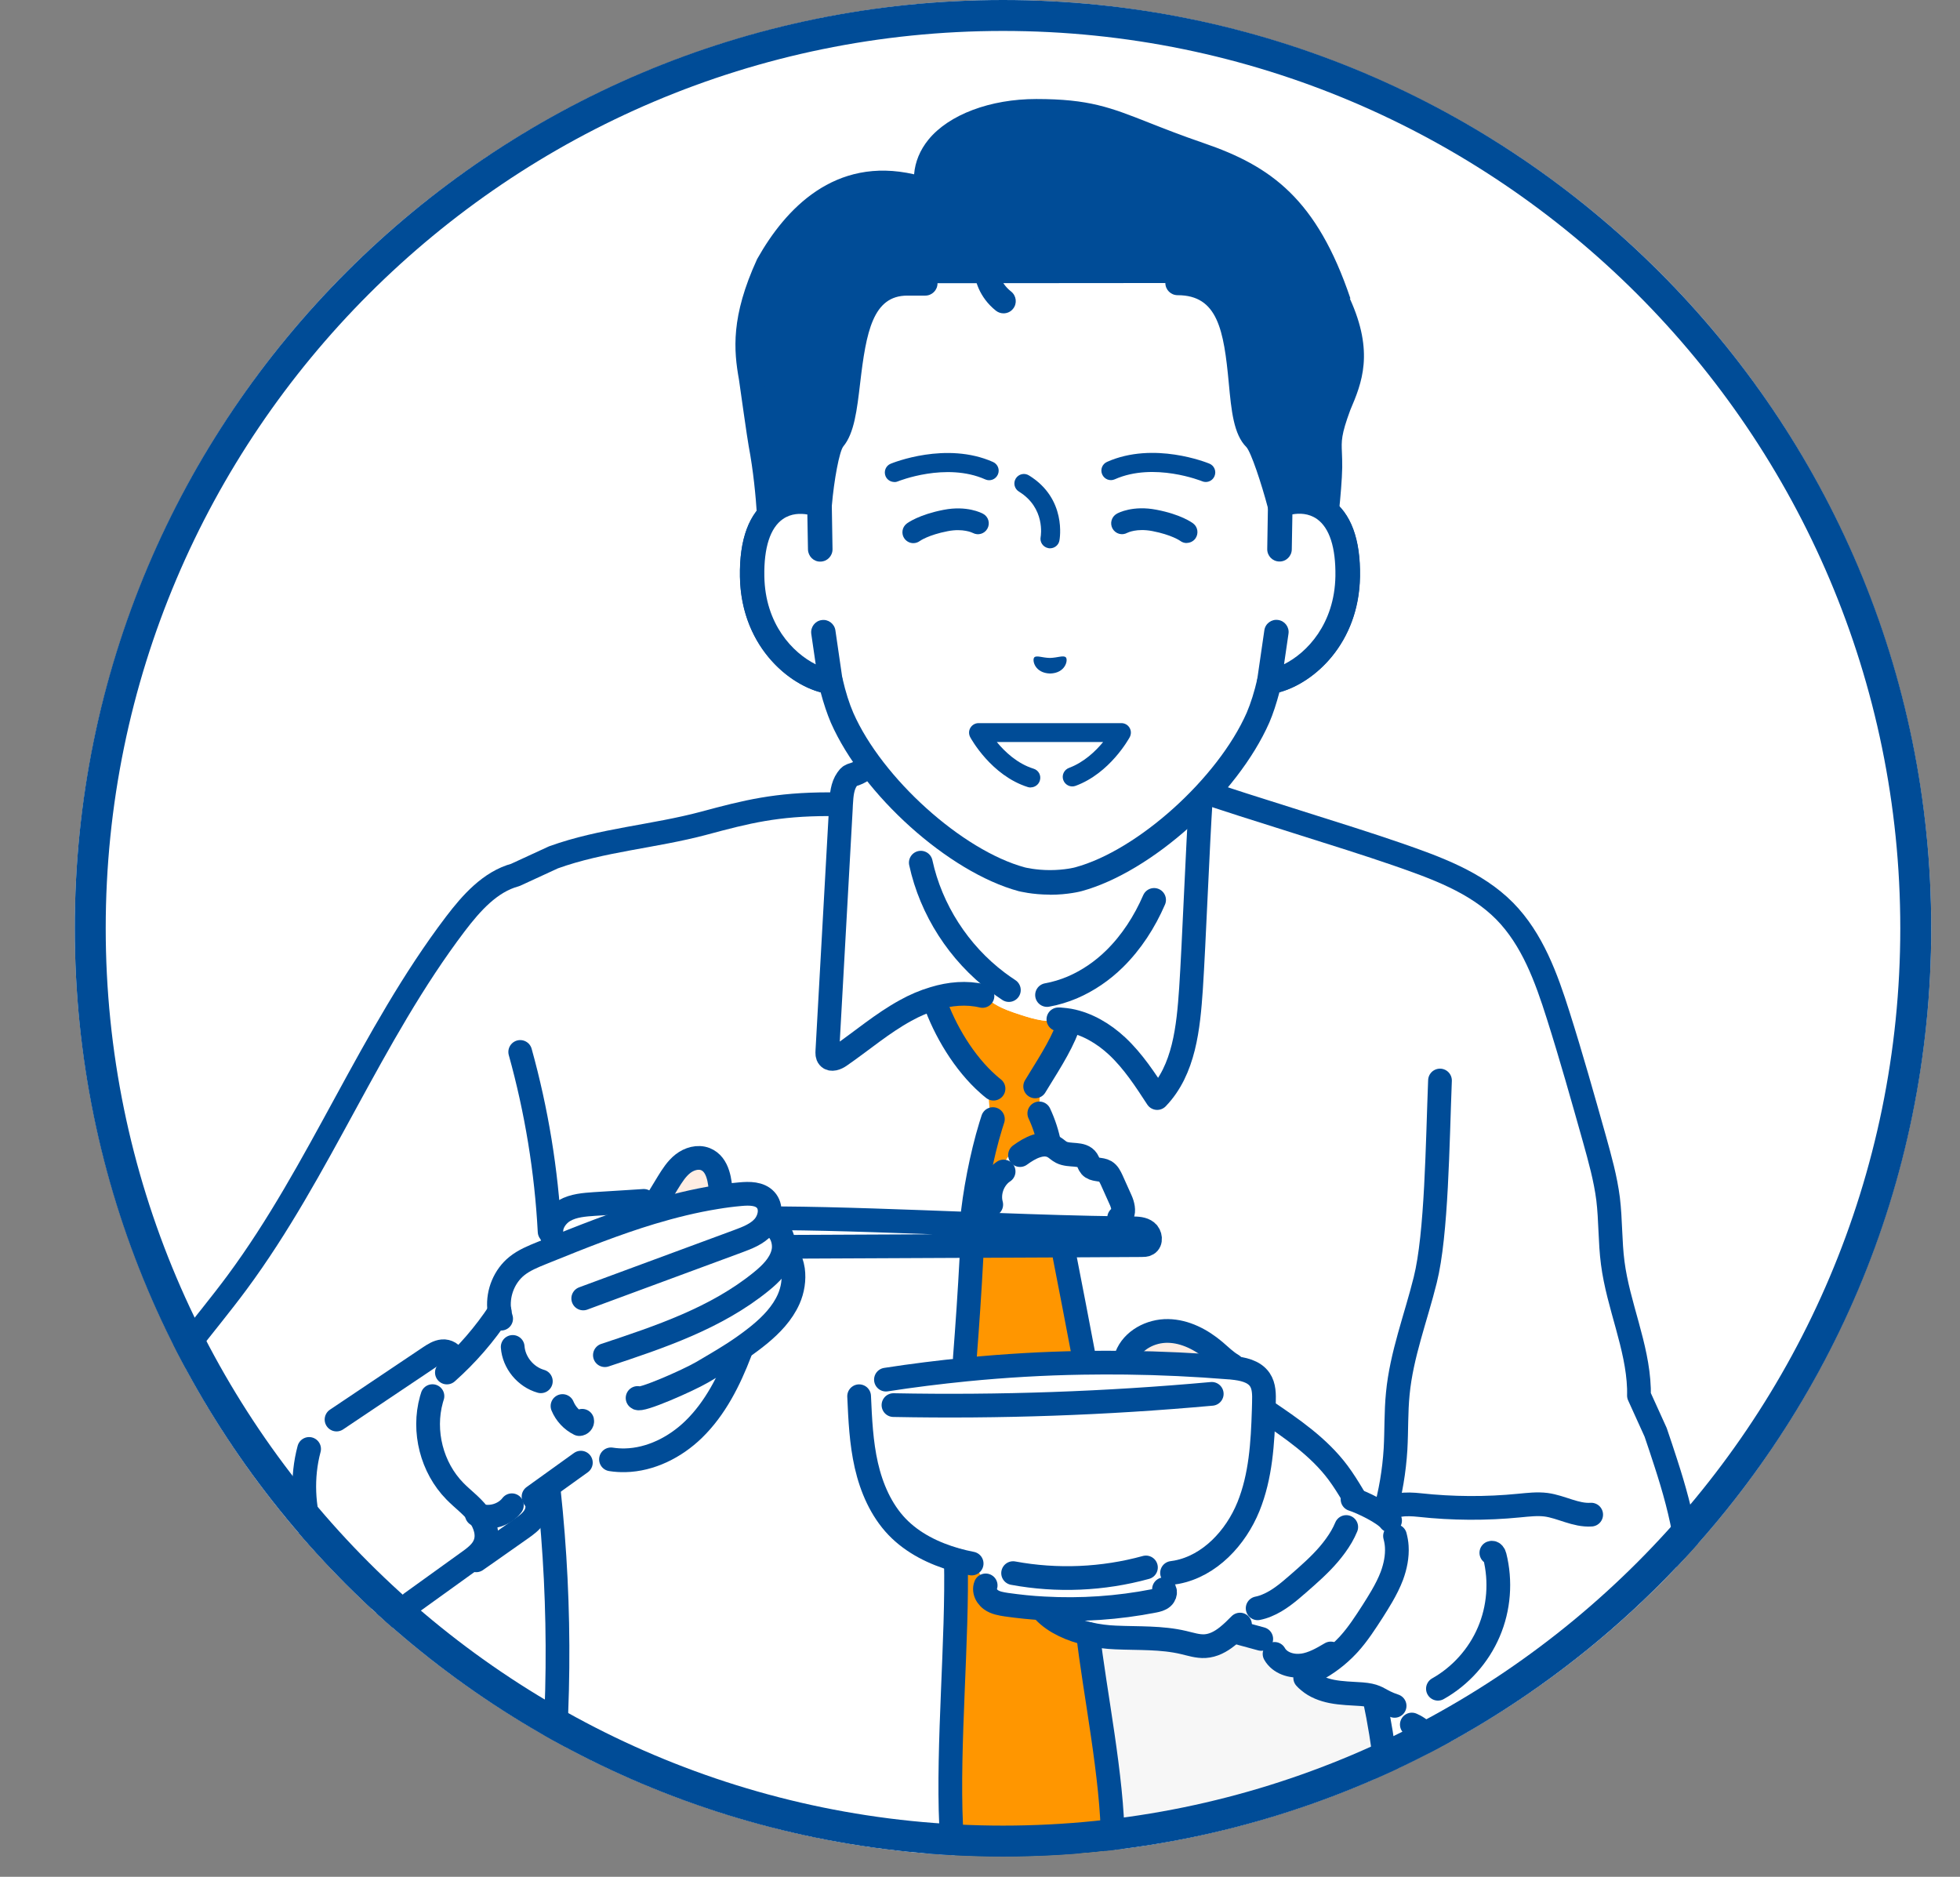 <?xml version="1.0" encoding="UTF-8"?><svg id="_レイヤー_2" xmlns="http://www.w3.org/2000/svg" xmlns:xlink="http://www.w3.org/1999/xlink" viewBox="0 0 190.04 181.96"><rect x="0" y="0" width="190.04" height="181.96" fill="#808080" stroke="none"/><defs><clipPath id="clippath"><circle cx="97.25" cy="90" r="90" style="fill:none; stroke-width:0px;"/></clipPath></defs><g id="_レイヤー_3"><circle cx="97.25" cy="90" r="90" style="fill:#fff; stroke-width:0px;"/><g style="clip-path:url(#clippath);"><path d="M36.94,157.46c-1.49,2.16-3.95,3.41-6.34,4.49-3.87,1.75-7.86,3.26-11.92,4.52-1.84.57-3.85,1.09-5.67.45-2.06-.71-3.37-2.72-4.22-4.71-2.93-6.85-2.02-15.18,2.22-21.29l-.04-.02c.87-1.25,1.75-2.49,2.65-3.73,2.56-4.62,6.2-8.56,9.35-12.81,8.09-10.92,12.97-23.96,21.18-34.78,1.53-2.02,3.36-4.08,5.8-4.74,1.18-.68,2.43-1.23,3.73-1.63l-.03-.08c4.7-1.69,9.77-2.02,14.59-3.31,4.13-1.11,6.99-1.84,12.15-1.84l.08-.17c.33.21.68.39,1.04.55-.44,7.85-.88,15.7-1.31,23.55-.01.21-.02.45.12.61.26.31.77.1,1.1-.13,2.13-1.47,4.1-3.17,6.37-4.41.86-.48,1.79-.88,2.74-1.16l.06.21c1,2.89,2.89,6.06,5.24,8.12l-.09.1c.1,1.31.2,2.62.31,3.93-.87,2.83-1.6,6.59-1.84,9.4v.1c.48.02.95.03,1.43.05.26,0,.51.02.77.03,4.28.16,8.47.29,12.23.34.39,0,.77,0,1.15.01.48,0,1,.02,1.38.32.38.3.47.98.05,1.22-.16.09-.35.09-.54.09-2.41.01-4.93.03-7.51.04-2.88.01-5.83.03-8.79.04,0,.38.02.75.08,1.13l-.28.04c-.17,3.23-.39,6.46-.64,9.69.04.37.08.75.13,1.12-2.6.25-5.19.58-7.77.98l-.03.15c-.96-.17-2.02.33-2.47,1.21-.04.08-.08.16-.11.25h0c.1,2.25.2,4.51.7,6.7.5,2.19,1.43,4.34,2.98,5.96,1.53,1.59,3.57,2.59,5.71,3.2v.02c.17,7.61-.83,17.95-.47,25.74h.25c.16,1.26.17,2.55.04,3.82h-39.78c-.05-.63-.1-1.27-.15-1.91l.29-.02c1.46-11.39,1.58-22.95.34-34.36l-.22-.31c.81-.58,1.61-1.16,2.42-1.74,1.8.14,3.8.18,5.2-.88,2.46-.05,4.86-1.26,6.64-2.99,2.11-2.05,3.46-4.75,4.51-7.49l-.15-.23c.68-.46,1.35-.95,1.99-1.47,1.17-.96,2.25-2.08,2.86-3.46.39-.88.55-1.89.42-2.84l-.13.02c-.25-.68-.51-1.37-.76-2.05.08-1.04-.47-2.18-1.48-2.41l-.29.02c.48-.71.59-1.72.02-2.35-.59-.65-1.59-.64-2.46-.56-.78.08-1.56.18-2.34.3l-.02-.11c-.14-.69-.14-1.4.01-2.09l.16-.05c-.21-.65-.58-1.21-1.21-1.46-.72-.28-1.57-.03-2.18.45-.61.48-1.03,1.15-1.44,1.81-.56.91-1.11,1.83-1.66,2.75l.05.18c-3.45,1.04-6.83,2.39-10.17,3.74-.15.06-.31.13-.47.19-.84.34-1.7.69-2.41,1.26-1.2.96-1.84,2.54-1.72,4.06,0,.12.02.24.04.36-1.44,2.17-3.16,4.16-5.1,5.89l-.25-.18c-.6.84-1.05,1.79-1.32,2.78l.08.02c-.86,3.08.03,6.6,2.28,8.89.73.75,1.6,1.37,2.24,2.2.03.04.07.09.1.13.58.81.93,1.87.57,2.79-.14.37-.38.69-.67.97-.3.29-.64.54-.98.78-1.83,1.32-3.66,2.64-5.5,3.96l-.23-.27c-.9.77-1.8,1.54-2.69,2.3ZM53.47,119.26c.28-.56.58-1.11.9-1.64-.5.42-.87,1.02-.9,1.64Z" style="fill:#fff; stroke-width:0px;"/><path d="M71.76,131.1c-1.05,2.74-2.4,5.45-4.51,7.49-1.78,1.73-4.19,2.94-6.64,2.99-1.4,1.06-3.4,1.02-5.2.88-.81.58-1.61,1.16-2.42,1.74-.2.14-.4.29-.6.43l-.12-.16c-.35.25-.72.48-1.1.69-.5.28-1.03.52-1.56.73l.02.06c-.72.94-2.06,1.34-3.18.98-.03-.05-.07-.09-.1-.13-.64-.83-1.51-1.45-2.24-2.2-2.25-2.29-3.14-5.81-2.28-8.89l-.08-.02c.28-.99.72-1.94,1.32-2.78l.25.18c1.95-1.73,3.67-3.72,5.1-5.89-.02-.12-.03-.24-.04-.36-.12-1.52.53-3.1,1.72-4.06.71-.57,1.57-.92,2.41-1.26.15-.06.31-.13.47-.19,3.34-1.35,6.72-2.7,10.17-3.74,2.07-.62,4.16-1.14,6.28-1.48.77-.13,1.55-.23,2.34-.3.87-.08,1.87-.09,2.46.56.57.63.46,1.63-.02,2.35l.29-.02c1.01.23,1.56,1.37,1.48,2.41.25.68.5,1.37.76,2.05l.13-.02c.14.95-.03,1.96-.42,2.84-.61,1.38-1.69,2.5-2.86,3.46-.64.52-1.31,1.01-1.99,1.47l.15.23Z" style="fill:#fff; stroke-width:0px;"/><path d="M129,160.04l.05.26c-.86.51-1.76,1.02-2.74,1.16-.02,0-.04,0-.06,0-1.01.13-2.16-.23-2.65-1.12l-.08.03c-.13-.3-.18-.64-.1-.96h0c.18-.72.82-1.2,1.2-1.84l-.04-.05c.98-.9,1.99-1.78,3.13-2.47.11-.07.23-.13.34-.19,1.07-.58,2.25-.98,3.46-1.01.81.35,1.64.65,2.49.89-.28.49-.59.97-.89,1.45-.71,1.11-1.42,2.22-2.31,3.19-.05.05-.09.1-.14.15-.53.23-1.08.39-1.65.49Z" style="fill:#fff; stroke-width:0px;"/><path d="M95.84,105.14c-2.34-2.06-4.23-5.23-5.24-8.12l-.06-.21c1.54-.47,3.16-.62,4.71-.25l.04-.05c.38.3.77.6,1.19.85.78.47,1.65.76,2.52,1.04,1.28.42,2.71.81,3.98.45.24.02.47.05.71.09v.08c-.4,1.64-1.88,3.98-2.91,5.65l.24.13c-.17,1.04-.27,2.1-.28,3.16h.04c.45.96.78,1.98.98,3.02v.06c-.41-.1-.83-.05-1.25.08-.61-.26-1.41-.13-1.98.27-.76.53-1.19,1.41-1.6,2.24l.11.18c-.82.72-1.21,1.93-.91,2.99-.41.2-.83.46-.99.88-.17.42.07,1.01.52,1.04h0c-.48,0-.95-.02-1.43-.04v-.1c.25-2.81.98-6.56,1.85-9.4-.1-1.31-.2-2.62-.31-3.93l.09-.1Z" style="fill:#ff9600; stroke-width:0px;"/><path d="M95.72,154.72c.1.14.22.27.36.37.43.31.98.4,1.51.48,1.21.17,2.42.3,3.64.36l-.02.28c1.06,1.12,2.67,1.8,4.28,2.18h0c.6,5.42,2.39,14.05,2.39,20.14l.24.03c-.08.75-.07,1.5.04,2.24h-15.67c.13-1.28.12-2.56-.04-3.83h-.25c-.36-7.78.64-18.11.46-25.73v-.02c.51.14,1.02.26,1.53.36l.08-.06c.58.66,1.01,1.45,1.25,2.29-.08.31,0,.64.19.91Z" style="fill:#ff9600; stroke-width:0px;"/><path d="M128.83,150.69c-.88,1.03-1.93,1.96-2.96,2.85-.94.82-1.92,1.66-3.06,2.12-.74,1.09-1.75,1.99-2.92,2.59-.3.15-.6.29-.91.4-.64.51-1.35.89-2.15.94-.7.04-1.39-.18-2.08-.35-2.15-.51-4.39-.39-6.59-.49-.81-.03-1.74-.15-2.67-.36-1.61-.37-3.22-1.05-4.28-2.18l.02-.28c3.57.2,7.16-.04,10.67-.73.3-.06.6-.13.83-.33.09-.08.16-.19.2-.3l.37.13c.26-.76.52-1.53.78-2.29,3.19-.6,5.73-3.32,6.96-6.36,1.19-2.94,1.38-6.16,1.48-9.34h.11c2.59,1.76,5.24,3.56,7.11,6.06.52.7.98,1.44,1.43,2.19-.03.12-.06.24-.09.36-.3,1.21-.67,2.41-1.09,3.59l.07.04c-.35.61-.76,1.18-1.23,1.71Z" style="fill:#fff; stroke-width:0px;"/><path d="M119.23,132.58c-3.33-.28-6.67-.43-10.02-.47v-.61c.6-1.57,2.36-2.49,4.04-2.46,1.68.03,3.25.86,4.54,1.95.55.47,1.07.99,1.7,1.36l-.03.26c-.08,0-.15-.01-.23-.02Z" style="fill:#ffede3; stroke-width:0px;"/><path d="M94.47,121.92c-.06-.37-.08-.75-.08-1.13,2.96-.01,5.91-.02,8.79-.04.09.33.19.65.28.98l-.25.07c.62,3.17,1.23,6.33,1.83,9.51h.03c-.02.21-.06.42-.12.62v.19c-3.77.07-7.53.29-11.28.65-.04-.37-.08-.75-.13-1.12.25-3.23.47-6.46.64-9.69l.28-.04Z" style="fill:#ff9600; stroke-width:0px;"/><path d="M122.43,158.72l-.13.18c-.8-.22-1.6-.44-2.39-.65,1.16-.6,2.18-1.5,2.92-2.59,1.14-.46,2.12-1.3,3.06-2.12,1.03-.9,2.08-1.82,2.96-2.85-.21.74-.35,1.51-.43,2.27-.15.58-.31,1.15-.46,1.73l.1.18c-.12.06-.23.13-.34.19-1.14.68-2.15,1.56-3.13,2.47l.04.05c-.37.63-1.02,1.12-1.2,1.83h0c-.33-.23-.66-.46-.99-.69Z" style="fill:#fff; stroke-width:0px;"/><path d="M119.8,77.21l-35.52-3.91-.1.03c-.09.39-.19.78-.28,1.17-1.23.89-1.32.4-1.76,1.05-.48.68-.54,1.56-.59,2.39,0,.14-.02.28-.02.42-.44,7.85-.88,15.7-1.31,23.55-.01.21-.02.45.12.61.26.31.77.1,1.1-.13,2.13-1.47,4.1-3.17,6.37-4.41.86-.48,1.79-.88,2.74-1.16,1.54-.47,3.16-.62,4.71-.25l.04-.05c.38.3.77.6,1.19.85.78.47,1.65.76,2.52,1.04,1.28.42,2.71.81,3.98.45.24.02.47.05.71.09,1.73.32,3.33,1.28,4.62,2.48,1.56,1.46,2.73,3.26,3.89,5.04,2.63-2.73,6.77-6.25,7.02-10.03l.57-19.23ZM89.28,83.64h0c.99,4.57,3.69,8.75,7.43,11.57l.06-.08-.06.08c-3.74-2.82-6.44-7-7.43-11.57ZM108.05,92.97c-1.18,1.16-2.58,2.12-4.1,2.77v-.03s0,.03,0,.03c1.52-.65,2.91-1.61,4.1-2.77.52-.51.99-1.05,1.43-1.62-.44.57-.92,1.11-1.43,1.62Z" style="fill:#fff; stroke-width:0px;"/><path d="M126.9,163c.62.53,1.42.83,2.22.99.96.19,1.94.2,2.92.27.61.05,1,.14,1.31.27l-.07.18c.93,4.4,1.45,8.88,1.53,13.37.08.87.15,1.74.23,2.61v.12h-26.87c-.11-.74-.12-1.5-.04-2.24l-.24-.03c0-6.08-1.79-14.72-2.39-20.12h0c.93.2,1.86.31,2.67.35,2.21.1,4.44-.02,6.59.49.69.16,1.37.39,2.08.35.8-.05,1.51-.43,2.15-.94.31-.11.62-.25.91-.4.8.22,1.6.44,2.39.65l.13-.18c.33.23.66.46.99.69-.08.32-.04.66.1.96l.08-.03c.5.89,1.64,1.25,2.65,1.12.02,0,.04,0,.06,0,.14.53.35,1.05.6,1.54Z" style="fill:#f7f7f7; stroke-width:0px;"/><path d="M131.5,153.86c-1.21.03-2.39.43-3.46,1.01l-.1-.18c.15-.58.31-1.15.46-1.73.08-.77.22-1.53.43-2.27.46-.54.88-1.11,1.23-1.71l-.07-.04c.43-1.18.79-2.38,1.09-3.59h.06c.87.28,3.1,1.35,3.64,2.09h.01c.05.87.26,1.72.62,2.51.06.95-.13,1.93-.47,2.83-.26.69-.6,1.35-.97,1.99-.85-.24-1.68-.54-2.49-.89Z" style="fill:#fff; stroke-width:0px;"/><path d="M68.4,112.38c.63.25,1,.8,1.21,1.46l-.16.05c-.15.68-.15,1.4-.01,2.09l.02.11c-2.12.34-4.22.86-6.28,1.48l-.05-.18c.55-.92,1.1-1.84,1.66-2.75.41-.66.83-1.33,1.44-1.81.61-.48,1.46-.73,2.18-.45Z" style="fill:#ffede3; stroke-width:0px;"/><path d="M95.54,153.81c-.25-.84-.68-1.63-1.25-2.29l-.08.06c-.51-.1-1.02-.22-1.52-.36-2.14-.6-4.18-1.6-5.71-3.2-1.56-1.63-2.48-3.77-2.98-5.96-.5-2.19-.6-4.45-.7-6.7h0c.03-.09.07-.17.11-.25.45-.88,1.51-1.38,2.47-1.21l.03-.15c2.58-.4,5.17-.72,7.77-.98,3.75-.37,7.52-.59,11.28-.65,1.42-.02,2.84-.03,4.26-.01,3.34.04,6.68.2,10.02.47.08,0,.15.01.23.02,1.02.1,2.12.32,2.69,1.15.43.63.42,1.45.4,2.21,0,.25-.02.5-.02.76-.1,3.18-.29,6.4-1.48,9.34-1.23,3.03-3.76,5.75-6.96,6.36-.26.76-.53,1.53-.78,2.29l-.37-.13c-.04.11-.11.22-.2.3-.23.2-.54.27-.83.33-3.51.69-7.1.93-10.67.73-1.22-.07-2.43-.19-3.64-.36-.53-.08-1.08-.17-1.51-.48-.14-.1-.26-.23-.36-.37-.04-.31-.1-.61-.19-.91Z" style="fill:#fff; stroke-width:0px;"/><path d="M96.12,116.79c-.29-1.06.09-2.26.91-2.99l-.11-.18c.4-.83.84-1.71,1.6-2.24.57-.4,1.37-.53,1.98-.27.42-.14.84-.18,1.23-.08.16.04.31.1.46.19.25.15.46.37.72.5.8.41,2.02,0,2.5.75.13.2.17.44.32.61.34.39,1,.23,1.45.49.3.18.45.51.6.82.29.65.59,1.31.88,1.96.2.44.35,1.05.15,1.43,0,.34-.05.69-.17,1.01v.28c-3.77-.05-7.95-.18-12.23-.34v-.08c-.14-.6-.18-1.23-.11-1.85l-.19-.03Z" style="fill:#fff; stroke-width:0px;"/><path d="M133.7,164.7c-.11-.06-.23-.12-.35-.17-.32-.13-.7-.23-1.31-.27-.98-.08-1.96-.08-2.92-.27-.8-.16-1.6-.46-2.22-.99-.26-.49-.46-1.01-.6-1.54.99-.14,1.88-.65,2.74-1.16l-.05-.26c.57-.1,1.12-.26,1.65-.49.05-.05.09-.1.14-.15.88-.97,1.6-2.09,2.31-3.19.3-.48.61-.96.89-1.45.37-.64.71-1.3.97-1.99.33-.9.53-1.87.47-2.83-.36-.78-.58-1.64-.62-2.51h-.01c-.53-.74-2.77-1.81-3.64-2.07h-.06c.03-.13.06-.26.09-.38-.45-.75-.91-1.49-1.43-2.19-1.87-2.51-4.52-4.31-7.11-6.06h-.11c0-.26.02-.51.02-.76.02-.76.03-1.58-.4-2.21-.56-.84-1.67-1.05-2.69-1.15l.03-.26c-.63-.37-1.14-.89-1.7-1.36-1.28-1.08-2.86-1.91-4.54-1.95-1.68-.03-3.44.9-4.03,2.46v.61c-1.43-.02-2.85-.01-4.27.01v-.19c.05-.2.1-.41.12-.62h-.03c-.6-3.18-1.21-6.35-1.83-9.51l.25-.07c-.1-.33-.19-.65-.28-.98,2.58-.01,5.1-.02,7.51-.04.18,0,.38,0,.54-.09.42-.23.33-.92-.05-1.22-.38-.3-.9-.31-1.38-.32-.38,0-.76,0-1.15-.01v-.28c.12-.33.18-.67.18-1.01.19-.39.05-.99-.15-1.43-.3-.65-.59-1.31-.88-1.96-.14-.31-.3-.65-.6-.82-.45-.26-1.11-.1-1.45-.49-.15-.18-.2-.42-.32-.61-.49-.75-1.7-.34-2.5-.75-.26-.13-.47-.35-.72-.5-.15-.09-.3-.15-.46-.19v-.06c-.19-1.04-.52-2.06-.97-3.02h-.04c.02-1.06.11-2.12.28-3.16l-.24-.13c1.03-1.67,2.51-4.01,2.9-5.65v-.08c1.74.32,3.34,1.28,4.64,2.48,1.56,1.46,2.73,3.26,3.89,5.04,2.63-2.73,3.02-6.84,3.28-10.61.28-4.24.57-8.48.85-12.72l.32-.08c-.09-.4-.14-.81-.13-1.23.3-.41.57-.83.81-1.23.7-1.17,1.28-2.28,1.78-3.37l.41.07c5.29,1.83,10.58,3.67,15.87,5.5,3.77,1.31,7.69,2.7,10.49,5.54,2.68,2.73,4.03,6.46,5.18,10.1,1.26,3.97,2.39,7.99,3.52,12,.53,1.91,1.07,3.83,1.32,5.8.25,2.06.18,4.15.45,6.21.53,4.11,2.4,8.04,2.54,12.16,1.33,2.21,2.22,4.69,2.61,7.24.8,2.46,1.5,4.95,1.9,7.51.55,3.59.48,7.34-.82,10.74-.61,1.61-1.48,3.11-2.35,4.6-1.78,3.07-4.02,6.46-7.54,7-1.18.18-2.38,0-3.55-.17-2.02-.3-4.05-.6-6.07-.89-1.06-.16-2.15-.33-3.05-.89-.7-.44-1.26-1.11-1.87-1.67-.3-.28-.61-.53-.97-.73-.69-.6-1.3-1.3-1.78-2.07l-.19.12c-.76-.25-1.14-.5-1.52-.69Z" style="fill:#fff; stroke-width:0px;"/><path d="M84.15,74.3c-.09.07-.17.13-.25.19-1.23.89-1.32.4-1.76,1.05-.48.68-.54,1.56-.59,2.39,0,.14-.02.28-.02.42-.44,7.85-.88,15.7-1.31,23.55-.01.21-.02.45.12.61.26.31.77.1,1.1-.13,2.13-1.47,4.1-3.17,6.37-4.41.86-.48,1.79-.88,2.74-1.16,1.54-.47,3.16-.62,4.71-.25" style="fill:none; stroke:#004c97; stroke-linecap:round; stroke-linejoin:round; stroke-width:2.3px;"/><path d="M89.28,83.64c.99,4.57,3.69,8.75,7.43,11.57.36.27.73.53,1.11.78" style="fill:none; stroke:#004c97; stroke-linecap:round; stroke-linejoin:round; stroke-width:2.3px;"/><path d="M101.52,96.47c.84-.15,1.65-.4,2.44-.73,1.52-.65,2.92-1.61,4.1-2.77,1.65-1.62,2.92-3.6,3.84-5.72" style="fill:none; stroke:#004c97; stroke-linecap:round; stroke-linejoin:round; stroke-width:2.3px;"/><path d="M102.62,98.83c.12,0,.24,0,.36.02.24.02.47.05.71.09,1.73.32,3.33,1.28,4.62,2.48,1.56,1.46,2.73,3.26,3.89,5.04,2.63-2.73,3.02-6.84,3.28-10.61.28-4.24.66-14.12.95-18.36" style="fill:none; stroke:#004c97; stroke-linecap:round; stroke-linejoin:round; stroke-width:2.3px;"/><path d="M90.6,97.02c1,2.89,2.89,6.06,5.24,8.12.16.14.32.28.49.41" style="fill:none; stroke:#004c97; stroke-linecap:round; stroke-linejoin:round; stroke-width:2.3px;"/><path d="M103.68,99.01c-.38,1.64-1.87,3.98-2.9,5.65-.15.24-.29.46-.41.67" style="fill:none; stroke:#004c97; stroke-linecap:round; stroke-linejoin:round; stroke-width:2.3px;"/><path d="M76.89,120.88c5.48-.03,11.5-.05,17.5-.08,2.96-.01,5.91-.02,8.79-.04,2.58-.01,5.1-.02,7.51-.04.18,0,.38,0,.54-.09.42-.23.33-.92-.05-1.22-.38-.3-.9-.31-1.38-.32-.38,0-.76,0-1.15-.01-3.76-.05-7.95-.18-12.23-.34-.26,0-.51-.02-.77-.03-.48-.02-.95-.04-1.43-.05-6.43-.24-12.93-.5-18.42-.54" style="fill:none; stroke:#004c97; stroke-linecap:round; stroke-linejoin:round; stroke-width:2.3px;"/><path d="M48.59,127.85c-.07-.22-.13-.45-.16-.68-.02-.12-.03-.24-.04-.36-.12-1.52.53-3.1,1.72-4.06.71-.57,1.57-.92,2.41-1.26.15-.06.31-.13.47-.19,3.34-1.35,6.72-2.7,10.17-3.74,2.07-.62,4.16-1.14,6.28-1.48.77-.13,1.55-.23,2.34-.3.87-.08,1.87-.09,2.46.56.57.63.46,1.63-.02,2.35-.06.09-.12.17-.19.25-.63.71-1.57,1.07-2.46,1.4-5.01,1.85-10.01,3.7-15.02,5.55" style="fill:none; stroke:#004c97; stroke-linecap:round; stroke-linejoin:round; stroke-width:2.3px;"/><path d="M58.65,131.39c5.34-1.77,10.81-3.6,15.17-7.15.91-.74,1.81-1.62,2.1-2.75.03-.13.06-.28.07-.42.08-1.04-.47-2.18-1.48-2.41" style="fill:none; stroke:#004c97; stroke-linecap:round; stroke-linejoin:round; stroke-width:2.3px;"/><path d="M61.82,135.54c.18.37,4.85-1.67,6.27-2.5.99-.58,1.98-1.16,2.95-1.78.19-.13.38-.25.58-.38.68-.46,1.35-.95,1.99-1.47,1.17-.96,2.25-2.08,2.86-3.46.39-.88.55-1.89.42-2.84-.08-.53-.25-1.05-.54-1.51" style="fill:none; stroke:#004c97; stroke-linecap:round; stroke-linejoin:round; stroke-width:2.3px;"/><path d="M59.24,141.49c.45.07.91.1,1.37.09,2.46-.05,4.86-1.26,6.64-2.99,2.11-2.05,3.46-4.75,4.51-7.49" style="fill:none; stroke:#004c97; stroke-linecap:round; stroke-linejoin:round; stroke-width:2.3px;"/><path d="M63.11,117.39c.55-.92,1.1-1.84,1.66-2.75.41-.66.83-1.33,1.44-1.81.61-.48,1.46-.73,2.18-.45.63.25,1,.8,1.21,1.46.19.59.26,1.26.28,1.87" style="fill:none; stroke:#004c97; stroke-linecap:round; stroke-linejoin:round; stroke-width:2.3px;"/><path d="M49.71,130.59c.11,1.52,1.25,2.91,2.73,3.33" style="fill:none; stroke:#004c97; stroke-linecap:round; stroke-linejoin:round; stroke-width:2.3px;"/><path d="M54.54,136.32c.31.75.9,1.39,1.63,1.75.16,0,.31-.16.28-.32" style="fill:none; stroke:#004c97; stroke-linecap:round; stroke-linejoin:round; stroke-width:2.3px;"/><path d="M51.73,145.11c.22-.16.44-.31.65-.47.2-.14.4-.29.6-.43.81-.58,1.61-1.16,2.42-1.74.31-.22.62-.44.92-.66" style="fill:none; stroke:#004c97; stroke-linecap:round; stroke-linejoin:round; stroke-width:2.3px;"/><path d="M43.33,133.07c1.95-1.73,3.67-3.72,5.1-5.89,0,0,.01-.02.02-.03" style="fill:none; stroke:#004c97; stroke-linecap:round; stroke-linejoin:round; stroke-width:2.3px;"/><path d="M53.54,119.88c-.07-.2-.09-.41-.08-.61.03-.62.4-1.22.9-1.64.12-.1.25-.19.38-.26.87-.5,1.92-.57,2.92-.64,1.07-.07,2.14-.14,3.21-.2.31-.02.62-.04.93-.06.2-.01.41-.03.62-.04" style="fill:none; stroke:#004c97; stroke-linecap:round; stroke-linejoin:round; stroke-width:2.3px;"/><path d="M95.64,118.71c-.45-.03-.68-.62-.52-1.04.17-.42.58-.68.99-.88-.29-1.06.09-2.26.91-2.99.09-.08.19-.15.29-.22" style="fill:none; stroke:#004c97; stroke-linecap:round; stroke-linejoin:round; stroke-width:2.3px;"/><path d="M98.9,111.99c.48-.35,1.03-.7,1.6-.88.42-.14.84-.18,1.23-.08.16.04.31.1.46.19.25.15.46.37.72.5.8.41,2.02,0,2.5.75.13.2.17.44.32.61.34.39,1,.23,1.45.49.3.18.45.51.6.82.29.65.59,1.31.88,1.96.2.44.35,1.05.15,1.43-.06.12-.16.23-.3.29" style="fill:none; stroke:#004c97; stroke-linecap:round; stroke-linejoin:round; stroke-width:2.3px;"/><path d="M83.3,135.37c.1,2.24.2,4.5.7,6.7.5,2.19,1.43,4.34,2.98,5.96,1.53,1.59,3.57,2.59,5.71,3.2.5.14,1.01.26,1.52.36" style="fill:none; stroke:#004c97; stroke-linecap:round; stroke-linejoin:round; stroke-width:2.3px;"/><path d="M85.9,133.76c2.58-.4,5.17-.72,7.77-.98,3.75-.37,7.52-.59,11.28-.65,1.42-.02,2.84-.03,4.26-.01,3.34.04,6.68.2,10.02.47.08,0,.15.01.23.02,1.02.1,2.12.32,2.69,1.15.43.63.42,1.45.4,2.21,0,.25-.02.5-.02.76-.1,3.18-.29,6.4-1.48,9.34-1.23,3.03-3.76,5.75-6.96,6.36-.15.03-.3.05-.45.07" style="fill:none; stroke:#004c97; stroke-linecap:round; stroke-linejoin:round; stroke-width:2.3px;"/><path d="M86.63,136.23c10.3.2,20.61-.16,30.86-1.09" style="fill:none; stroke:#004c97; stroke-linecap:round; stroke-linejoin:round; stroke-width:2.3px;"/><path d="M95.57,153.71s-.03.07-.04.11c-.08.31,0,.64.19.91.1.14.22.27.36.37.43.31.98.4,1.51.48,1.21.17,2.42.3,3.64.36,3.57.2,7.16-.04,10.67-.73.3-.06.6-.13.83-.33.09-.08.16-.19.2-.3.06-.17.05-.37-.07-.5" style="fill:none; stroke:#004c97; stroke-linecap:round; stroke-linejoin:round; stroke-width:2.3px;"/><path d="M98.23,152.52c4.26.79,8.7.6,12.88-.55" style="fill:none; stroke:#004c97; stroke-linecap:round; stroke-linejoin:round; stroke-width:2.3px;"/><path d="M109.22,131.5c.59-1.57,2.35-2.49,4.03-2.46,1.68.03,3.25.86,4.54,1.95.55.47,1.07.99,1.7,1.36" style="fill:none; stroke:#004c97; stroke-linecap:round; stroke-linejoin:round; stroke-width:2.3px;"/><path d="M122.63,136.73c2.59,1.75,5.24,3.55,7.11,6.06.52.7.98,1.44,1.43,2.19.03.05.05.09.08.13" style="fill:none; stroke:#004c97; stroke-linecap:round; stroke-linejoin:round; stroke-width:2.3px;"/><path d="M101.22,156.22c1.06,1.12,2.67,1.8,4.28,2.18.93.22,1.86.33,2.67.36,2.21.1,4.44-.02,6.59.49.69.16,1.37.39,2.08.35.8-.05,1.51-.43,2.15-.94.44-.35.85-.75,1.24-1.15" style="fill:none; stroke:#004c97; stroke-linecap:round; stroke-linejoin:round; stroke-width:2.3px;"/><path d="M121.94,155.93c.3-.06.6-.15.88-.27,1.14-.46,2.12-1.3,3.06-2.12,1.03-.9,2.08-1.82,2.96-2.85.46-.54.88-1.11,1.23-1.71.17-.3.33-.61.46-.93" style="fill:none; stroke:#004c97; stroke-linecap:round; stroke-linejoin:round; stroke-width:2.3px;"/><path d="M41.93,135.36c-.04.11-.07.22-.1.33-.86,3.08.03,6.6,2.28,8.89.73.75,1.6,1.37,2.24,2.2.03.04.07.09.1.13.58.81.93,1.87.57,2.79-.14.37-.38.69-.67.97-.3.29-.64.54-.98.78-1.83,1.32-3.66,2.64-5.5,3.96" style="fill:none; stroke:#004c97; stroke-linecap:round; stroke-linejoin:round; stroke-width:2.3px;"/><path d="M46.23,146.84c.07.03.15.06.22.08,1.12.36,2.46-.04,3.18-.98" style="fill:none; stroke:#004c97; stroke-linecap:round; stroke-linejoin:round; stroke-width:2.3px;"/><path d="M51.83,145.3c.39.47.32,1.19,0,1.71-.32.52-.83.88-1.33,1.23-1.08.76-2.16,1.52-3.24,2.28-.36.25-.73.51-1.09.76" style="fill:none; stroke:#004c97; stroke-linecap:round; stroke-linejoin:round; stroke-width:2.3px;"/><path d="M43.94,131.69c-.06-.45-.58-.72-1.03-.68-.45.04-.85.3-1.23.55-3.02,2.02-6.03,4.05-9.05,6.07" style="fill:none; stroke:#004c97; stroke-linecap:round; stroke-linejoin:round; stroke-width:2.3px;"/><path d="M29.97,140.48c-1.46,5.47.57,11.71,4.96,15.29" style="fill:none; stroke:#004c97; stroke-linecap:round; stroke-linejoin:round; stroke-width:2.3px;"/><path d="M50.44,101.99c1.58,5.68,2.54,11.53,2.85,17.42" style="fill:none; stroke:#004c97; stroke-linecap:round; stroke-linejoin:round; stroke-width:2.3px;"/><path d="M80.41,77.97c-5.16,0-8.02.73-12.15,1.84-4.82,1.29-9.9,1.62-14.59,3.31l-3.71,1.71c-2.44.66-4.26,2.72-5.8,4.74-8.22,10.83-13.1,23.86-21.18,34.78-3.15,4.25-6.78,8.18-9.35,12.81,0,0,0,.02-.01.03l-2.6,3.73c-4.24,6.11-5.15,14.44-2.22,21.29.85,1.99,2.16,4,4.22,4.71,1.82.63,3.82.12,5.67-.45,4.06-1.26,8.05-2.77,11.92-4.52,2.39-1.08,4.85-2.34,6.34-4.49,0,0,0-.01.01-.02" style="fill:none; stroke:#004c97; stroke-linecap:round; stroke-linejoin:round; stroke-width:2.3px;"/><path d="M96.27,108.5c-.07.21-.14.43-.21.66-.87,2.83-1.6,6.59-1.84,9.4" style="fill:none; stroke:#004c97; stroke-linecap:round; stroke-linejoin:round; stroke-width:2.3px;"/><path d="M100.77,107.95c.45.96.78,1.98.98,3.02" style="fill:none; stroke:#004c97; stroke-linecap:round; stroke-linejoin:round; stroke-width:2.3px;"/><path d="M94.19,121.97c-.17,3.23-.39,6.46-.64,9.69,0,.02,0,.05,0,.07" style="fill:none; stroke:#004c97; stroke-linecap:round; stroke-linejoin:round; stroke-width:2.3px;"/><path d="M103.22,121.81c.62,3.17,1.23,6.33,1.83,9.51" style="fill:none; stroke:#004c97; stroke-linecap:round; stroke-linejoin:round; stroke-width:2.3px;"/><path d="M92.68,151.25c.18,7.61-.82,17.95-.46,25.74.01.28.03.55.04.82" style="fill:none; stroke:#004c97; stroke-linecap:round; stroke-linejoin:round; stroke-width:2.3px;"/><path d="M105.5,158.41c.6,5.4,2.39,14.04,2.39,20.12" style="fill:none; stroke:#004c97; stroke-linecap:round; stroke-linejoin:round; stroke-width:2.3px;"/><path d="M53.21,144.51c1.23,11.41,1.12,22.97-.34,34.36" style="fill:none; stroke:#004c97; stroke-linecap:round; stroke-linejoin:round; stroke-width:2.3px;"/><path d="M119.81,158.23s.06.02.09.02c.8.22,1.6.44,2.39.65" style="fill:none; stroke:#004c97; stroke-linecap:round; stroke-linejoin:round; stroke-width:2.3px;"/><path d="M123.58,160.35c.5.89,1.64,1.25,2.65,1.12.02,0,.04,0,.06,0,.99-.14,1.88-.65,2.74-1.16" style="fill:none; stroke:#004c97; stroke-linecap:round; stroke-linejoin:round; stroke-width:2.3px;"/><path d="M131.14,145.36c.87.27,3.1,1.33,3.64,2.07" style="fill:none; stroke:#004c97; stroke-linecap:round; stroke-linejoin:round; stroke-width:2.3px;"/><path d="M127.45,161.97c1.19-.62,2.28-1.44,3.2-2.42.05-.05.09-.1.14-.15.88-.97,1.6-2.09,2.31-3.19.3-.48.61-.96.89-1.45.37-.64.71-1.3.97-1.99.33-.9.53-1.87.47-2.83-.02-.34-.08-.68-.17-1.02" style="fill:none; stroke:#004c97; stroke-linecap:round; stroke-linejoin:round; stroke-width:2.3px;"/><path d="M134.23,146.83c.61-1.08,2.16-1.04,3.4-.91,3.21.35,6.46.37,9.68.05.86-.08,1.74-.19,2.6-.08,1.48.2,2.87,1.06,4.37.96" style="fill:none; stroke:#004c97; stroke-linecap:round; stroke-linejoin:round; stroke-width:2.3px;"/><path d="M126.55,162.67c.11.12.22.23.35.33.62.53,1.42.83,2.22.99.96.19,1.94.2,2.92.27.61.05,1,.14,1.31.27.13.05.24.11.35.17.38.2.76.44,1.52.69" style="fill:none; stroke:#004c97; stroke-linecap:round; stroke-linejoin:round; stroke-width:2.3px;"/><path d="M139.42,163.73c2.19-1.23,3.95-3.2,4.93-5.5.99-2.3,1.19-4.93.58-7.36-.04-.17-.17-.38-.33-.32" style="fill:none; stroke:#004c97; stroke-linecap:round; stroke-linejoin:round; stroke-width:2.3px;"/><path d="M134.25,146.75c.58-2.04.93-4.14,1.06-6.26.1-1.79.04-3.59.22-5.38.36-3.76,1.75-7.34,2.66-11.01,1.11-4.42,1.19-13.25,1.43-19.34" style="fill:none; stroke:#004c97; stroke-linecap:round; stroke-linejoin:round; stroke-width:2.3px;"/><path d="M116.05,76.54c5.29,1.83,14.07,4.43,19.36,6.26,3.77,1.31,7.69,2.7,10.49,5.54,2.68,2.73,4.03,6.46,5.18,10.1,1.26,3.97,2.39,7.99,3.52,12,.53,1.91,1.07,3.83,1.32,5.8.25,2.06.18,4.15.45,6.21.53,4.11,2.4,8.04,2.54,12.16,0,.23.01.46,0,.69l1.62,3.57c.34.99.67,1.99.99,2.98.8,2.46,1.5,4.95,1.9,7.51.55,3.59.48,7.34-.82,10.74-.61,1.61-1.48,3.11-2.35,4.6-1.78,3.07-4.02,6.46-7.54,7-1.18.18-2.38,0-3.55-.17-2.02-.3-4.05-.6-6.07-.89-1.06-.16-2.15-.33-3.05-.89-.7-.44-1.26-1.11-1.87-1.67-.3-.28-.61-.53-.97-.73-.1-.05-.2-.1-.31-.15" style="fill:none; stroke:#004c97; stroke-linecap:round; stroke-linejoin:round; stroke-width:2.3px;"/><path d="M133.28,164.71c.93,4.4,1.45,8.88,1.53,13.37,0,.23,0,.46.01.7" style="fill:none; stroke:#004c97; stroke-linecap:round; stroke-linejoin:round; stroke-width:2.3px;"/><path d="M1.15,180.81h187.74" style="fill:none; stroke:#004c97; stroke-linecap:round; stroke-linejoin:round; stroke-width:2.3px;"/><path d="M124.15,48.97v-11.49c0-3.32-.83-6.58-2.42-9.49-3.05-5.55-9.21-13.33-19.82-13.37h-.19c-10.61.05-16.78,7.82-19.82,13.37-1.6,2.91-2.42,6.17-2.42,9.49v11.49c-2.47-.94-6.65-.33-6.53,6.92.1,6.42,4.76,9.85,7.61,10.21.28,1.22.65,2.42,1.1,3.49,2.95,6.7,10.97,13.91,17.42,15.66,0,0,1.15.3,2.74.3s2.74-.3,2.74-.3c6.45-1.75,14.47-8.96,17.42-15.66.46-1.07.82-2.26,1.1-3.49,2.85-.36,7.5-3.79,7.61-10.21.12-7.24-4.06-7.85-6.53-6.92Z" style="fill:#fff; stroke-width:0px;"/><path d="M101.81,86.74c-1.73,0-2.99-.33-3.05-.34-6.78-1.84-15.11-9.32-18.2-16.33-.37-.87-.7-1.86-.99-2.95-3.36-.89-7.72-4.72-7.82-11.21-.06-3.64.88-6.17,2.8-7.52,1.06-.74,2.38-1.06,3.73-.91v-10c0-3.52.89-6.99,2.57-10.06,2.86-5.2,9.37-13.94,20.86-13.99.03,0,.07,0,.1,0,.03,0,.06,0,.1,0,11.49.05,18,8.78,20.86,13.99,1.68,3.06,2.57,6.54,2.57,10.06v10c1.35-.14,2.68.17,3.73.91,1.92,1.35,2.86,3.88,2.8,7.52-.11,6.49-4.46,10.31-7.82,11.21-.29,1.09-.61,2.08-.98,2.94-3.1,7.03-11.43,14.5-18.2,16.34-.06.02-1.33.35-3.05.35ZM77.62,49.82c-.54,0-1.15.12-1.71.51-1.22.85-1.84,2.77-1.79,5.54.09,5.83,4.33,8.77,6.57,9.05.49.06.9.42,1.01.91.29,1.26.64,2.37,1.04,3.29,2.79,6.33,10.57,13.34,16.64,14.98,0,0,1.03.26,2.43.26s2.43-.26,2.44-.27c6.06-1.64,13.84-8.65,16.63-14.99.39-.91.74-2.02,1.03-3.28.11-.48.52-.85,1.01-.91,2.24-.28,6.47-3.22,6.57-9.05.04-2.77-.57-4.68-1.79-5.54-1.24-.87-2.71-.41-3.14-.25-.36.14-.77.09-1.09-.13-.32-.22-.51-.59-.51-.98v-11.49c0-3.12-.79-6.2-2.28-8.91-3.18-5.8-9.03-12.72-18.79-12.76-.03,0-.06,0-.09,0-.03,0-.06,0-.09,0-9.76.04-15.6,6.96-18.79,12.76-1.49,2.71-2.28,5.8-2.28,8.91v11.49c0,.39-.19.75-.51.98-.32.22-.73.27-1.09.13-.23-.09-.78-.26-1.43-.26Z" style="fill:#004c97; stroke-width:0px;"/><path d="M116.32,14.99c-7.9-2.71-9.02-4.21-15.84-4.21-5.87,0-11.56,2.85-10.57,7.69-.64-.03-9.04-4.16-15.43,7.16-2.47,5.39-2.11,8.47-1.65,10.98,0,0,.82,5.8.93,6.4.94,4.99.95,10.11.95,10.11h2.68s2.08-4.15,2.08-4.15c0,0,.45-5.32,1.39-6.45,2.41-2.88-.02-15.06,7.12-15.06h1.74l24.53-.02c8.12,0,4.84,12.44,7.52,15.07.95.94,2.39,6.45,2.39,6.45l2.17,3.26,2.09-.06s.58-4.55.61-6.87c.03-2.32-.42-2.48.86-5.96,1.13-2.66,2.13-5.24-.05-9.95-3.1-9.21-7.2-12.23-13.52-14.4Z" style="fill:#004c97; stroke-width:0px;"/><path d="M130.94,28.95c-3.26-9.65-7.69-12.84-14.24-15.08-2.19-.75-3.83-1.4-5.28-1.97-3.75-1.48-5.82-2.3-10.94-2.3-4.47,0-8.48,1.51-10.46,3.94-.82,1.01-1.29,2.15-1.39,3.36-7.71-1.77-12.49,3.38-15.18,8.15-.02.03-.03.06-.05.09-2.55,5.57-2.26,8.82-1.75,11.67.1.7.82,5.83.94,6.43.91,4.81.93,9.84.93,9.89,0,.32.13.62.35.84.22.22.52.34.84.34h2.69c.45-.02.85-.27,1.05-.67l2.08-4.14c.07-.14.11-.28.12-.43.22-2.6.74-5.3,1.11-5.78,1.07-1.28,1.33-3.54,1.64-6.15.58-4.97,1.24-8.48,4.57-8.48h1.74c.66,0,1.19-.53,1.19-1.19s-.53-1.19-1.19-1.19h-1.74c-5.7,0-6.41,6.11-6.92,10.58-.24,2.05-.48,4.16-1.1,4.9-1.02,1.22-1.48,5.05-1.64,6.88l-1.66,3.28h-.79c-.06-1.83-.26-5.49-.95-9.13-.08-.42-.59-4.02-.92-6.34,0-.02,0-.03,0-.05-.45-2.48-.7-5.3,1.55-10.23,3.44-6.07,7.94-8.34,13.37-6.74.26.86.88,2.26,2.4,3.8.23.24.54.35.84.35s.6-.11.83-.34c.47-.46.47-1.21.01-1.68-1.71-1.73-1.9-3.11-1.91-3.2,0,0,0,0,0,0,0-.04,0-.09-.02-.13-.25-1.2,0-2.25.78-3.2,1.52-1.87,4.91-3.07,8.62-3.07,4.68,0,6.48.71,10.07,2.13,1.4.55,3.14,1.24,5.38,2.01,6,2.06,9.81,4.84,12.78,13.65.01.04.03.08.05.12,2.01,4.35,1.05,6.6.03,8.99,0,.02-.01.04-.02.05-1.02,2.76-1.03,3.63-.96,5.07.02.38.03.77.03,1.28-.02,1.57-.31,4.27-.48,5.73h-.41s-1.7-2.54-1.7-2.54c-.49-1.85-1.63-5.78-2.66-6.8-.64-.63-.84-2.82-1.02-4.75-.21-2.24-.45-4.79-1.36-6.81-.17-.38-.37-.73-.58-1.06.59.17,1.19.34,1.79.51.63.18,1.29-.19,1.46-.82.18-.63-.19-1.29-.82-1.46-3.93-1.1-7.74-2.31-10.95-3.39-.07-.04-.15-.07-.24-.09-.04-.01-.09-.02-.13-.03-3.13-1.06-5.65-1.97-7.05-2.48-2.43-.9-5.19-.66-7.01.61-1.43.99-2.18,2.5-2.18,4.36,0,.83.44,2.58,2.09,3.89.22.17.48.25.73.25.35,0,.7-.15.93-.45.41-.51.32-1.26-.2-1.67-1.14-.9-1.19-2-1.19-2.02,0-1.06.39-1.87,1.16-2.41,1.17-.82,3.16-.95,4.83-.34.09.03.19.07.29.11-1.61.35-2.92.94-3.66,1.65-.47.46-.48,1.21-.03,1.68.23.24.54.36.85.36s.6-.11.83-.33c.89-.86,4.81-1.94,8.91-.93.96.32,1.98.66,3.04,1-.04.13-.07.26-.07.4,0,.66.53,1.19,1.19,1.19,3.88,0,4.48,3.37,4.96,8.51.25,2.68.47,4.99,1.71,6.22.45.5,1.44,3.46,2.09,5.91.03.13.09.25.16.36l2.17,3.26c.23.34.61.54,1.02.53l2.09-.06c.58-.02,1.07-.46,1.14-1.04.02-.19.58-4.64.62-7,0-.58-.01-1.03-.03-1.43-.05-1.13-.08-1.71.81-4.12,1.11-2.61,2.35-5.58-.05-10.83Z" style="fill:#004c97; stroke-width:0px;"/><path d="M124.15,48.97l-.07,4.28-.31,8.03-.7,4.82c2.85-.36,7.5-3.79,7.61-10.21.12-7.24-4.06-7.85-6.53-6.92Z" style="fill:#fff; stroke-width:0px;"/><path d="M123.07,67.29c-.32,0-.62-.13-.85-.36-.26-.26-.38-.63-.33-1l.7-4.82c.09-.65.7-1.1,1.34-1,.65.09,1.1.7,1,1.34l-.43,2.95c2.22-1.1,4.9-3.91,4.98-8.54.04-2.77-.57-4.68-1.79-5.54-.81-.57-1.73-.57-2.38-.45l-.06,3.4c-.01.65-.55,1.19-1.21,1.17-.66-.01-1.18-.55-1.17-1.21l.07-4.28c0-.49.31-.92.77-1.09,1.87-.71,3.86-.51,5.34.53,1.92,1.35,2.86,3.88,2.8,7.52-.11,7.03-5.23,10.94-8.65,11.37-.05,0-.1,0-.15,0Z" style="fill:#004c97; stroke-width:0px;"/><path d="M79.54,53.26l-.07-4.28c-2.47-.94-6.65-.33-6.53,6.92.1,6.42,4.76,9.85,7.61,10.21l-.7-4.82-.31-8.03Z" style="fill:#fff; stroke-width:0px;"/><path d="M80.54,67.29s-.1,0-.15,0c-3.42-.43-8.53-4.33-8.65-11.37-.06-3.64.88-6.17,2.8-7.52,1.48-1.04,3.47-1.24,5.34-.53.45.17.76.6.77,1.09l.07,4.28c.01.66-.51,1.2-1.17,1.21-.65.02-1.19-.51-1.21-1.17l-.06-3.4c-.65-.11-1.57-.12-2.38.45-1.22.85-1.84,2.77-1.79,5.54.07,4.63,2.75,7.43,4.98,8.54l-.43-2.95c-.09-.65.36-1.25,1-1.34.65-.1,1.25.36,1.34,1l.7,4.82c.05.37-.07.74-.33,1-.22.23-.53.36-.85.36Z" style="fill:#004c97; stroke-width:0px;"/><path d="M100.27,63.75c.21-.25.78.03,1.54.04.75-.02,1.32-.29,1.54-.05.22.25-.03,1.52-1.53,1.56-1.5-.04-1.76-1.3-1.54-1.56Z" style="fill:#004c97; stroke-width:0px;"/><path d="M99.94,76.35c-.09,0-.19-.01-.28-.04-3.55-1.12-5.51-4.69-5.59-4.84-.15-.29-.15-.63.02-.91.17-.28.47-.45.79-.45h13.85c.32,0,.63.17.79.45.17.28.17.62.02.91-.08.14-1.91,3.49-5.25,4.72-.48.18-1.01-.07-1.19-.55-.18-.48.07-1.01.55-1.19,1.45-.54,2.58-1.62,3.31-2.51h-10.31c.77.94,1.99,2.1,3.57,2.59.49.15.76.67.6,1.16-.12.39-.49.65-.88.65Z" style="fill:#004c97; stroke-width:0px;"/><path d="M116.91,46.73c-.12,0-.24-.02-.35-.07-.05-.02-4.67-1.88-8.47-.19-.47.21-1.01,0-1.22-.47-.21-.47,0-1.01.47-1.22,4.53-2.01,9.7.08,9.92.17.47.19.7.73.5,1.21-.15.36-.49.57-.85.57Z" style="fill:#004c97; stroke-width:0px;"/><path d="M115.06,52.65c-.22,0-.45-.07-.64-.22h0s-.82-.58-2.69-.94c-1.51-.29-2.39.15-2.43.17-.51.28-1.14.1-1.43-.41-.28-.51-.1-1.15.41-1.44.15-.09,1.57-.83,3.84-.39,2.37.45,3.45,1.24,3.57,1.33.46.35.55,1.01.2,1.48-.21.27-.52.41-.84.41Z" style="fill:#004c97; stroke-width:0px;"/><path d="M86.71,46.73c-.36,0-.71-.22-.85-.57-.19-.47.03-1.01.5-1.2.22-.09,5.39-2.18,9.92-.17.47.21.68.75.47,1.22-.21.47-.75.68-1.22.47-3.8-1.69-8.42.17-8.47.19-.11.05-.23.07-.35.07Z" style="fill:#004c97; stroke-width:0px;"/><path d="M88.55,52.66c-.32,0-.63-.15-.84-.42-.35-.46-.26-1.13.21-1.48.12-.09,1.2-.87,3.57-1.33,2.26-.44,3.68.3,3.84.39.51.28.69.92.41,1.43-.28.51-.91.69-1.42.42-.06-.03-.95-.46-2.43-.17-1.87.36-2.69.94-2.7.95-.19.14-.41.21-.63.21Z" style="fill:#004c97; stroke-width:0px;"/><path d="M101.81,53.16c-.06,0-.12,0-.18-.02-.5-.1-.83-.58-.73-1.08.02-.11.47-2.82-2.11-4.4-.43-.27-.57-.83-.3-1.27.27-.43.83-.57,1.27-.3,3.69,2.26,2.99,6.16,2.96,6.32-.08.44-.47.75-.91.75Z" style="fill:#004c97; stroke-width:0px;"/></g><path d="M97.25,3c47.97,0,87,39.03,87,87s-39.03,87-87,87S10.25,137.97,10.25,90,49.28,3,97.25,3M97.25,0C47.54,0,7.25,40.29,7.25,90s40.29,90,90,90,90-40.29,90-90S146.95,0,97.25,0h0Z" style="fill:#004c97; stroke-width:0px;"/></g></svg>